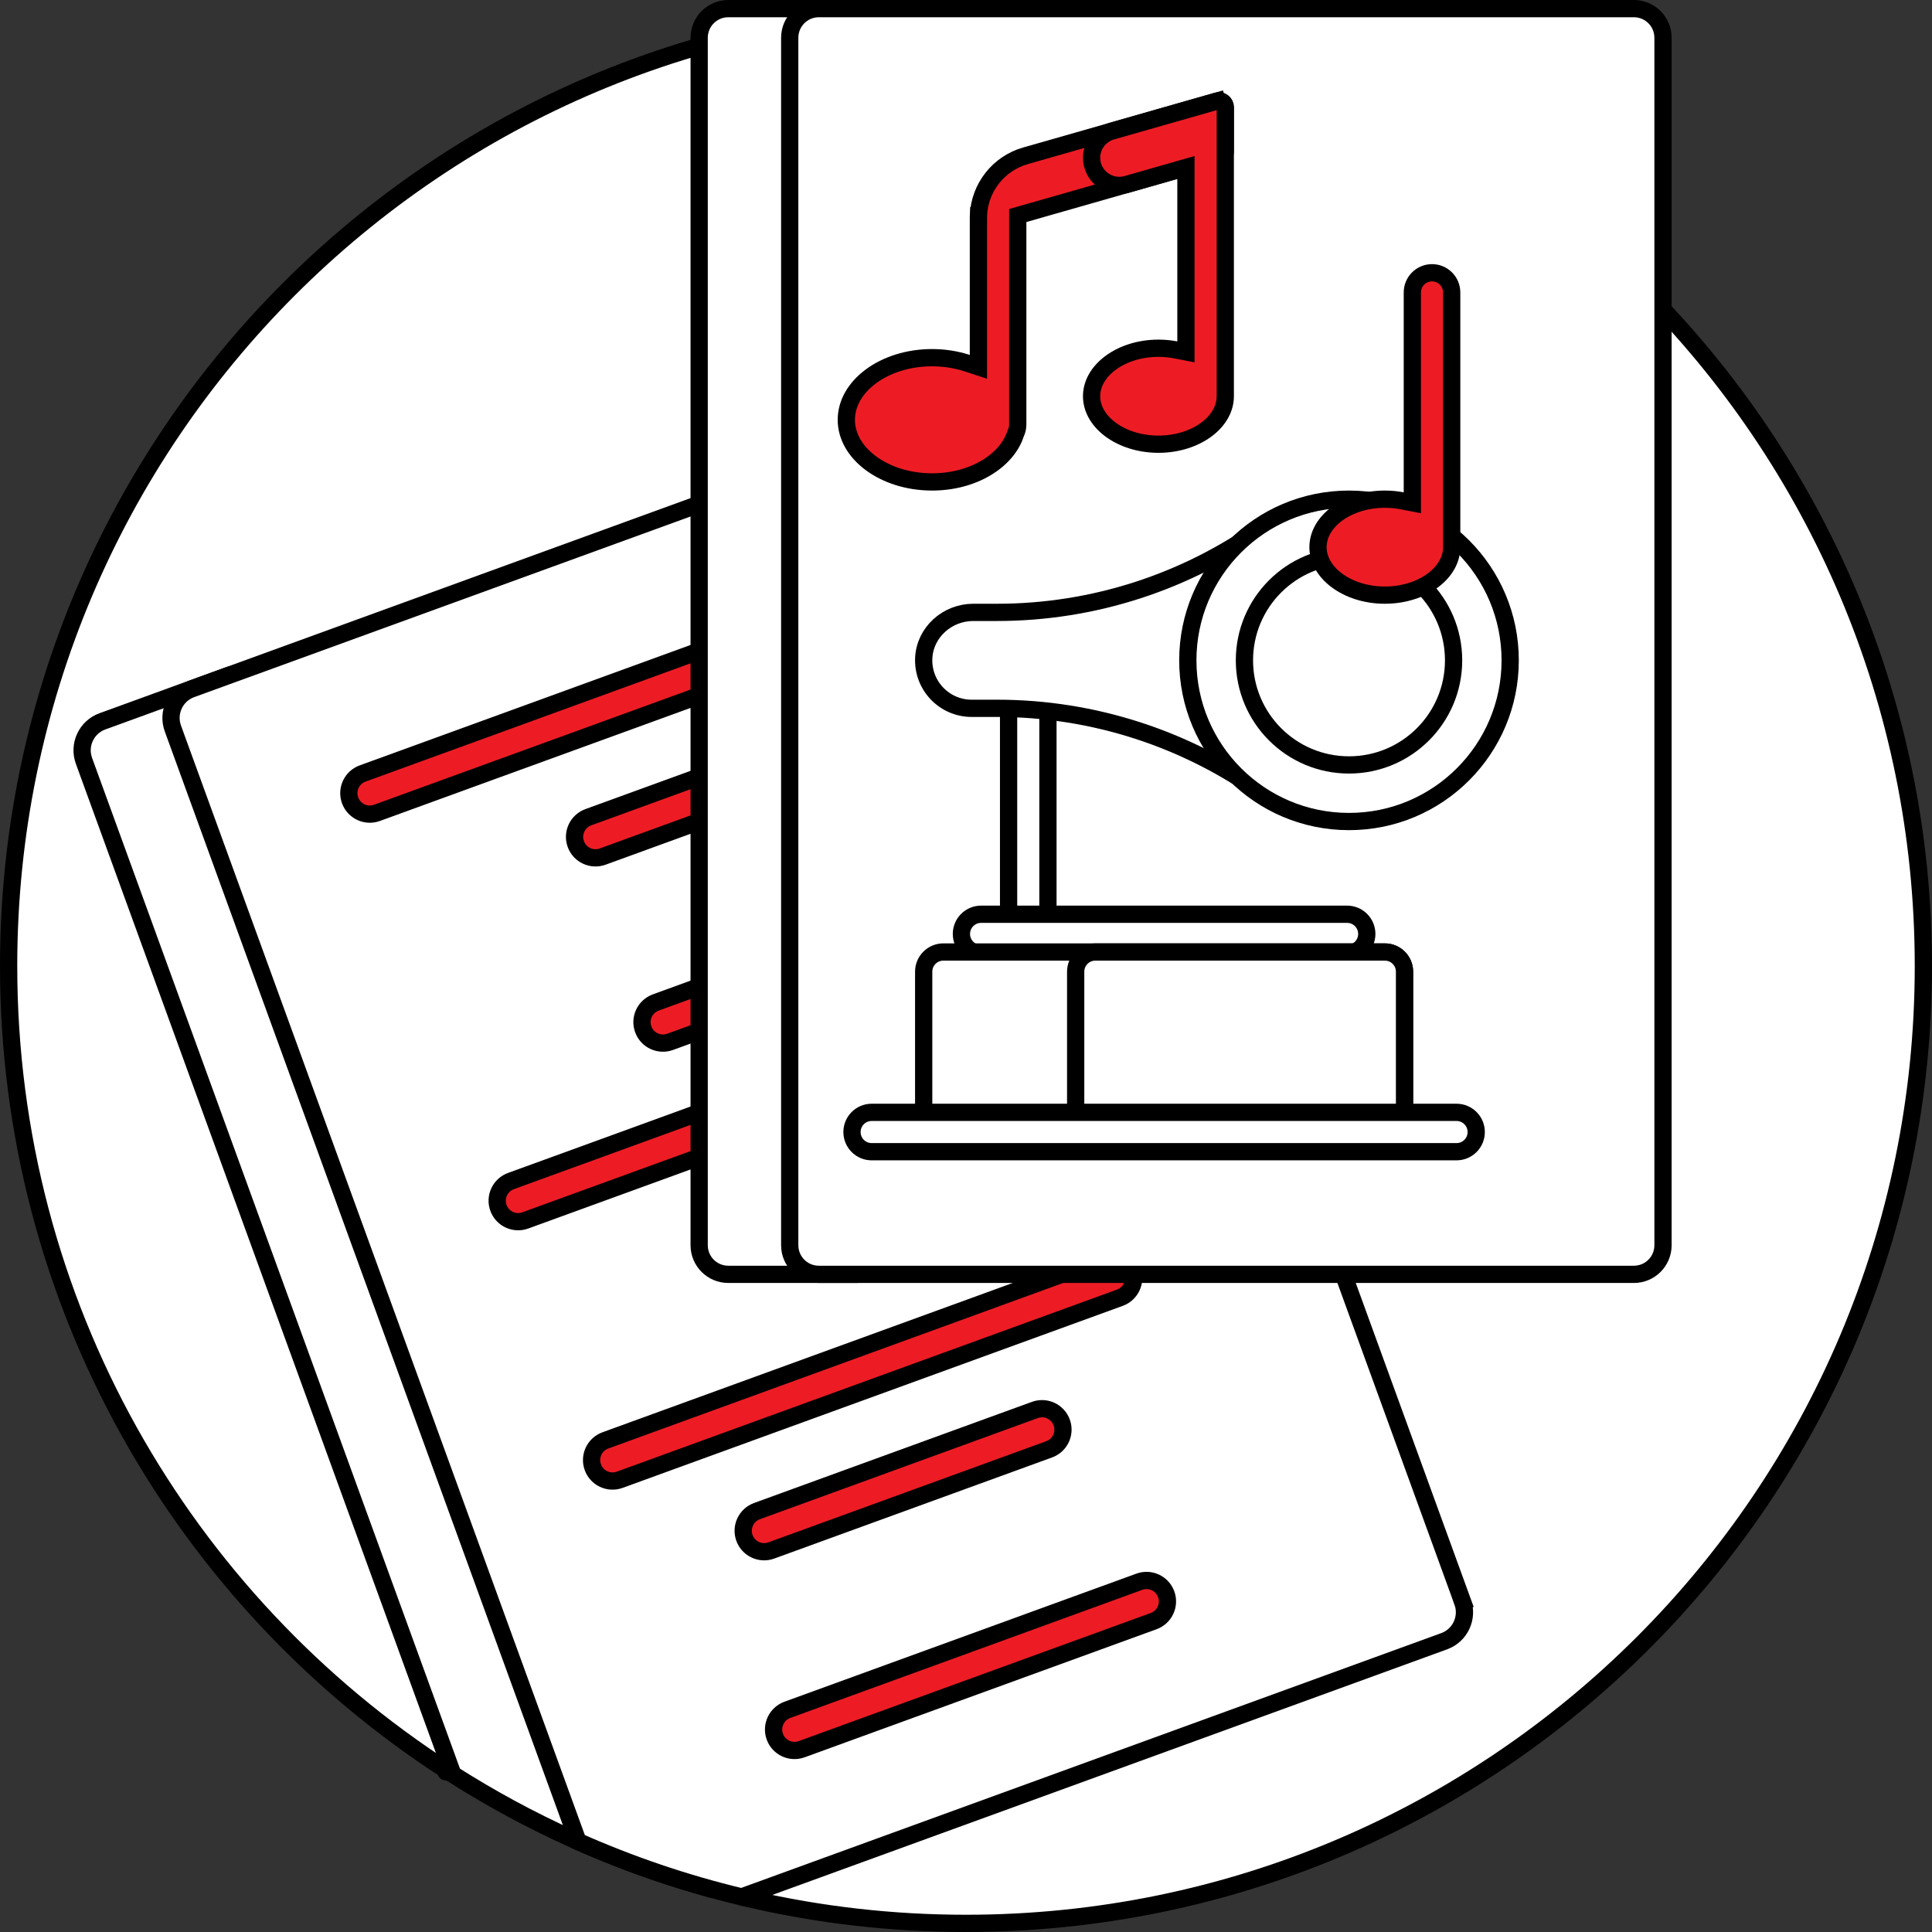 <svg width="112" height="112" viewBox="0 0 112 112" fill="none" xmlns="http://www.w3.org/2000/svg">
<rect x="0" y="0" width="112" height="112" fill="#333333" stroke="none"/>
<path d="M43.478 107.979L43.478 107.979C38.054 106.591 32.951 104.404 28.299 101.551C28.053 101.4 27.794 101.48 27.705 101.511C27.58 101.554 27.455 101.622 27.347 101.689C27.131 101.821 26.881 102.007 26.655 102.176L26.64 102.187C26.397 102.368 26.182 102.528 26.009 102.633C25.987 102.646 25.967 102.658 25.949 102.668C10.636 92.787 0.5 75.577 0.5 56C0.5 25.348 25.348 0.5 56 0.5C86.652 0.5 111.5 25.348 111.5 56C111.5 86.652 86.652 111.5 56 111.5C51.707 111.5 47.529 111.013 43.517 110.091C43.554 109.961 43.605 109.807 43.662 109.636L43.668 109.617C43.745 109.388 43.832 109.124 43.879 108.91C43.901 108.806 43.926 108.667 43.915 108.533C43.907 108.425 43.849 108.074 43.478 107.979ZM25.85 102.716C25.833 102.722 25.835 102.719 25.852 102.716C25.852 102.716 25.851 102.716 25.85 102.716Z" fill="white" stroke="black"/>
<path d="M4.868 44.106L4.868 44.106C4.531 43.179 5.009 42.154 5.935 41.817C5.935 41.817 5.935 41.817 5.935 41.817L13.238 39.159L13.238 39.159C14.165 38.822 15.19 39.3 15.527 40.226L40.543 108.958C40.543 108.958 40.543 108.958 40.543 108.958C40.59 109.086 40.621 109.216 40.637 109.346C35.498 107.868 30.664 105.668 26.254 102.863L4.868 44.106Z" fill="white" stroke="black"/>
<path d="M10.022 42.23L10.022 42.23C9.685 41.303 10.163 40.279 11.09 39.942L11.09 39.942L57.484 23.056L57.313 22.586L57.484 23.056C58.41 22.718 59.435 23.196 59.773 24.123L84.789 92.855L85.259 92.683L84.789 92.855C85.126 93.781 84.648 94.806 83.722 95.143L42.993 109.967C39.708 109.178 36.536 108.097 33.507 106.753L10.022 42.23Z" fill="white" stroke="black"/>
<path d="M66.879 93.977L66.879 93.977L46.474 101.403C45.844 101.633 45.147 101.308 44.918 100.678C44.689 100.048 45.014 99.351 45.644 99.121L66.049 91.695C66.679 91.465 67.376 91.79 67.605 92.42C67.834 93.051 67.509 93.747 66.879 93.977ZM64.921 75.23L64.921 75.23L35.924 85.784C35.294 86.013 34.597 85.688 34.368 85.058C34.139 84.428 34.464 83.731 35.094 83.502L35.094 83.502L64.09 72.948C64.72 72.719 65.417 73.044 65.646 73.674C65.876 74.304 65.551 75.001 64.921 75.23ZM29.622 68.467L29.622 68.467L58.618 57.913C58.618 57.913 58.618 57.913 58.618 57.913C59.248 57.684 59.945 58.009 60.174 58.639C60.403 59.269 60.078 59.966 59.448 60.195L59.448 60.195L30.452 70.749C29.822 70.978 29.125 70.653 28.896 70.023C28.666 69.393 28.991 68.696 29.622 68.467ZM21.022 44.84L21.022 44.84L50.018 34.287C50.018 34.287 50.018 34.287 50.018 34.287C50.648 34.057 51.345 34.382 51.575 35.012C51.804 35.642 51.479 36.339 50.849 36.568L50.849 36.568L21.853 47.122C21.222 47.352 20.526 47.027 20.296 46.396C20.067 45.766 20.392 45.069 21.022 44.84ZM60.822 84.019L60.822 84.019L44.713 89.882C44.083 90.112 43.386 89.787 43.157 89.157C42.928 88.526 43.253 87.83 43.883 87.6L43.883 87.6L59.992 81.737C60.622 81.508 61.319 81.833 61.548 82.463C61.777 83.093 61.452 83.79 60.822 84.019ZM42.706 71.002L42.535 70.532L42.706 71.002L50.224 68.265C50.854 68.036 51.55 68.361 51.78 68.991C52.009 69.621 51.684 70.318 51.054 70.547L51.225 71.017L51.054 70.547L43.536 73.284C42.906 73.513 42.209 73.188 41.98 72.558C41.751 71.928 42.076 71.231 42.706 71.002ZM46.364 57.66L46.364 57.66L38.846 60.397C38.216 60.626 37.519 60.301 37.29 59.671C37.06 59.041 37.385 58.344 38.016 58.115L38.016 58.115L45.533 55.378C46.163 55.149 46.86 55.474 47.089 56.104C47.319 56.734 46.994 57.431 46.364 57.66ZM43.181 45.365L43.181 45.365C43.41 45.995 43.085 46.692 42.455 46.921L42.455 46.921L34.937 49.657C34.307 49.886 33.61 49.562 33.381 48.931C33.151 48.301 33.477 47.604 34.107 47.375L34.107 47.375L41.624 44.639C42.254 44.41 42.951 44.734 43.181 45.365Z" fill="#ED1C24" stroke="black"/>
<path d="M49.656 73.875H42.219C41.287 73.875 40.531 73.12 40.531 72.188V2.188C40.531 1.255 41.287 0.5 42.219 0.5H49.656C50.588 0.5 51.344 1.255 51.344 2.188V72.188C51.344 73.12 50.588 73.875 49.656 73.875Z" fill="white" stroke="black"/>
<path d="M94.719 73.875H47.469C46.537 73.875 45.781 73.12 45.781 72.188V2.188C45.781 1.255 46.537 0.5 47.469 0.5H94.719C95.651 0.5 96.406 1.255 96.406 2.188V72.188C96.406 73.12 95.651 73.875 94.719 73.875Z" fill="white" stroke="black"/>
<path d="M60.75 38.828V57.422C60.75 58.052 60.239 58.562 59.609 58.562C58.98 58.562 58.469 58.052 58.469 57.422V38.828C58.469 38.198 58.98 37.688 59.609 37.688C60.239 37.688 60.75 38.198 60.75 38.828Z" fill="white" stroke="black"/>
<path d="M78.094 55.281H56.875C56.245 55.281 55.734 54.77 55.734 54.141C55.734 53.511 56.245 53 56.875 53H78.094C78.724 53 79.234 53.511 79.234 54.141C79.234 54.77 78.724 55.281 78.094 55.281Z" fill="white" stroke="black"/>
<path d="M80.281 65.125H54.688C54.058 65.125 53.547 64.614 53.547 63.984V56.328C53.547 55.698 54.058 55.188 54.688 55.188H80.281C80.911 55.188 81.422 55.698 81.422 56.328V63.984C81.422 64.614 80.911 65.125 80.281 65.125Z" fill="white" stroke="black"/>
<path d="M80.281 65.125H63.499C62.869 65.125 62.358 64.614 62.358 63.984V56.328C62.358 55.698 62.869 55.188 63.499 55.188H80.281C80.911 55.188 81.422 55.698 81.422 56.328V63.984C81.422 64.614 80.911 65.125 80.281 65.125Z" fill="white" stroke="black"/>
<path d="M84.438 66.766H50.531C49.901 66.766 49.391 66.255 49.391 65.625C49.391 64.995 49.901 64.484 50.531 64.484H84.438C85.067 64.484 85.578 64.995 85.578 65.625C85.578 66.255 85.067 66.766 84.438 66.766Z" fill="white" stroke="black"/>
<path d="M73.495 40.354L73.328 40.503V40.727V46.097C68.82 42.83 63.387 41.062 57.802 41.062H56.328C54.747 41.062 53.475 39.744 53.55 38.146L53.55 38.146C53.62 36.666 54.902 35.5 56.421 35.5H57.802C63.387 35.5 68.82 33.733 73.328 30.465V35.835V36.059L73.495 36.208C74.065 36.718 74.422 37.458 74.422 38.281C74.422 39.105 74.064 39.844 73.495 40.354Z" fill="white" stroke="black"/>
<path d="M78.203 28.938C83.364 28.938 87.547 33.121 87.547 38.281C87.547 43.442 83.364 47.625 78.203 47.625C73.043 47.625 68.859 43.442 68.859 38.281C68.859 33.121 73.043 28.938 78.203 28.938Z" fill="white" stroke="black"/>
<path d="M78.203 32.219C81.552 32.219 84.266 34.933 84.266 38.281C84.266 41.63 81.552 44.344 78.203 44.344C74.855 44.344 72.141 41.63 72.141 38.281C72.141 34.933 74.855 32.219 78.203 32.219Z" fill="white" stroke="black"/>
<path d="M81.28 29.032L81.875 29.147V28.541V16.953C81.875 16.323 82.386 15.812 83.016 15.812C83.645 15.812 84.156 16.323 84.156 16.953V31.719C84.156 32.432 83.772 33.116 83.075 33.639C82.378 34.162 81.392 34.5 80.281 34.5C79.171 34.5 78.185 34.162 77.488 33.639C76.791 33.116 76.406 32.432 76.406 31.719C76.406 31.005 76.791 30.321 77.488 29.799C78.185 29.276 79.171 28.938 80.281 28.938C80.627 28.938 80.962 28.97 81.28 29.032Z" fill="#ED1C24" stroke="black"/>
<path d="M59.363 12.391L59 12.495V12.872V24.61C59 24.782 58.962 24.944 58.895 25.09L58.882 25.118L58.872 25.147C58.382 26.674 56.471 27.938 54.031 27.938C52.619 27.938 51.359 27.508 50.464 26.837C49.569 26.166 49.062 25.276 49.062 24.337C49.062 23.397 49.569 22.508 50.464 21.836C51.359 21.165 52.619 20.735 54.031 20.735C54.757 20.735 55.444 20.849 56.063 21.051L56.719 21.266V20.576V12.579C56.719 12.553 56.72 12.527 56.721 12.501L56.722 12.501L56.722 12.487C56.791 10.876 57.884 9.479 59.447 9.032L59.447 9.032L70.553 5.859L70.553 5.859C70.793 5.79 71.031 5.97 71.031 6.219V8.774C71.031 8.942 70.92 9.089 70.759 9.135C70.759 9.135 70.759 9.135 70.759 9.135L59.363 12.391Z" fill="#ED1C24" stroke="black"/>
<path d="M68.155 20.282L68.75 20.398V19.792V10.372V9.709L68.113 9.891L65.325 10.688C65.325 10.688 65.325 10.688 65.325 10.688C64.301 10.98 63.281 10.211 63.281 9.146C63.281 8.43 63.756 7.801 64.444 7.604L64.444 7.604L70.553 5.859L70.416 5.378L70.553 5.859C70.793 5.79 71.031 5.97 71.031 6.219V22.969C71.031 23.683 70.647 24.367 69.95 24.89C69.253 25.412 68.267 25.751 67.156 25.751C66.046 25.751 65.06 25.412 64.363 24.89C63.666 24.367 63.281 23.683 63.281 22.969C63.281 22.256 63.666 21.572 64.363 21.049C65.06 20.526 66.046 20.188 67.156 20.188C67.502 20.188 67.837 20.221 68.155 20.282Z" fill="#ED1C24" stroke="black"/>
</svg>
